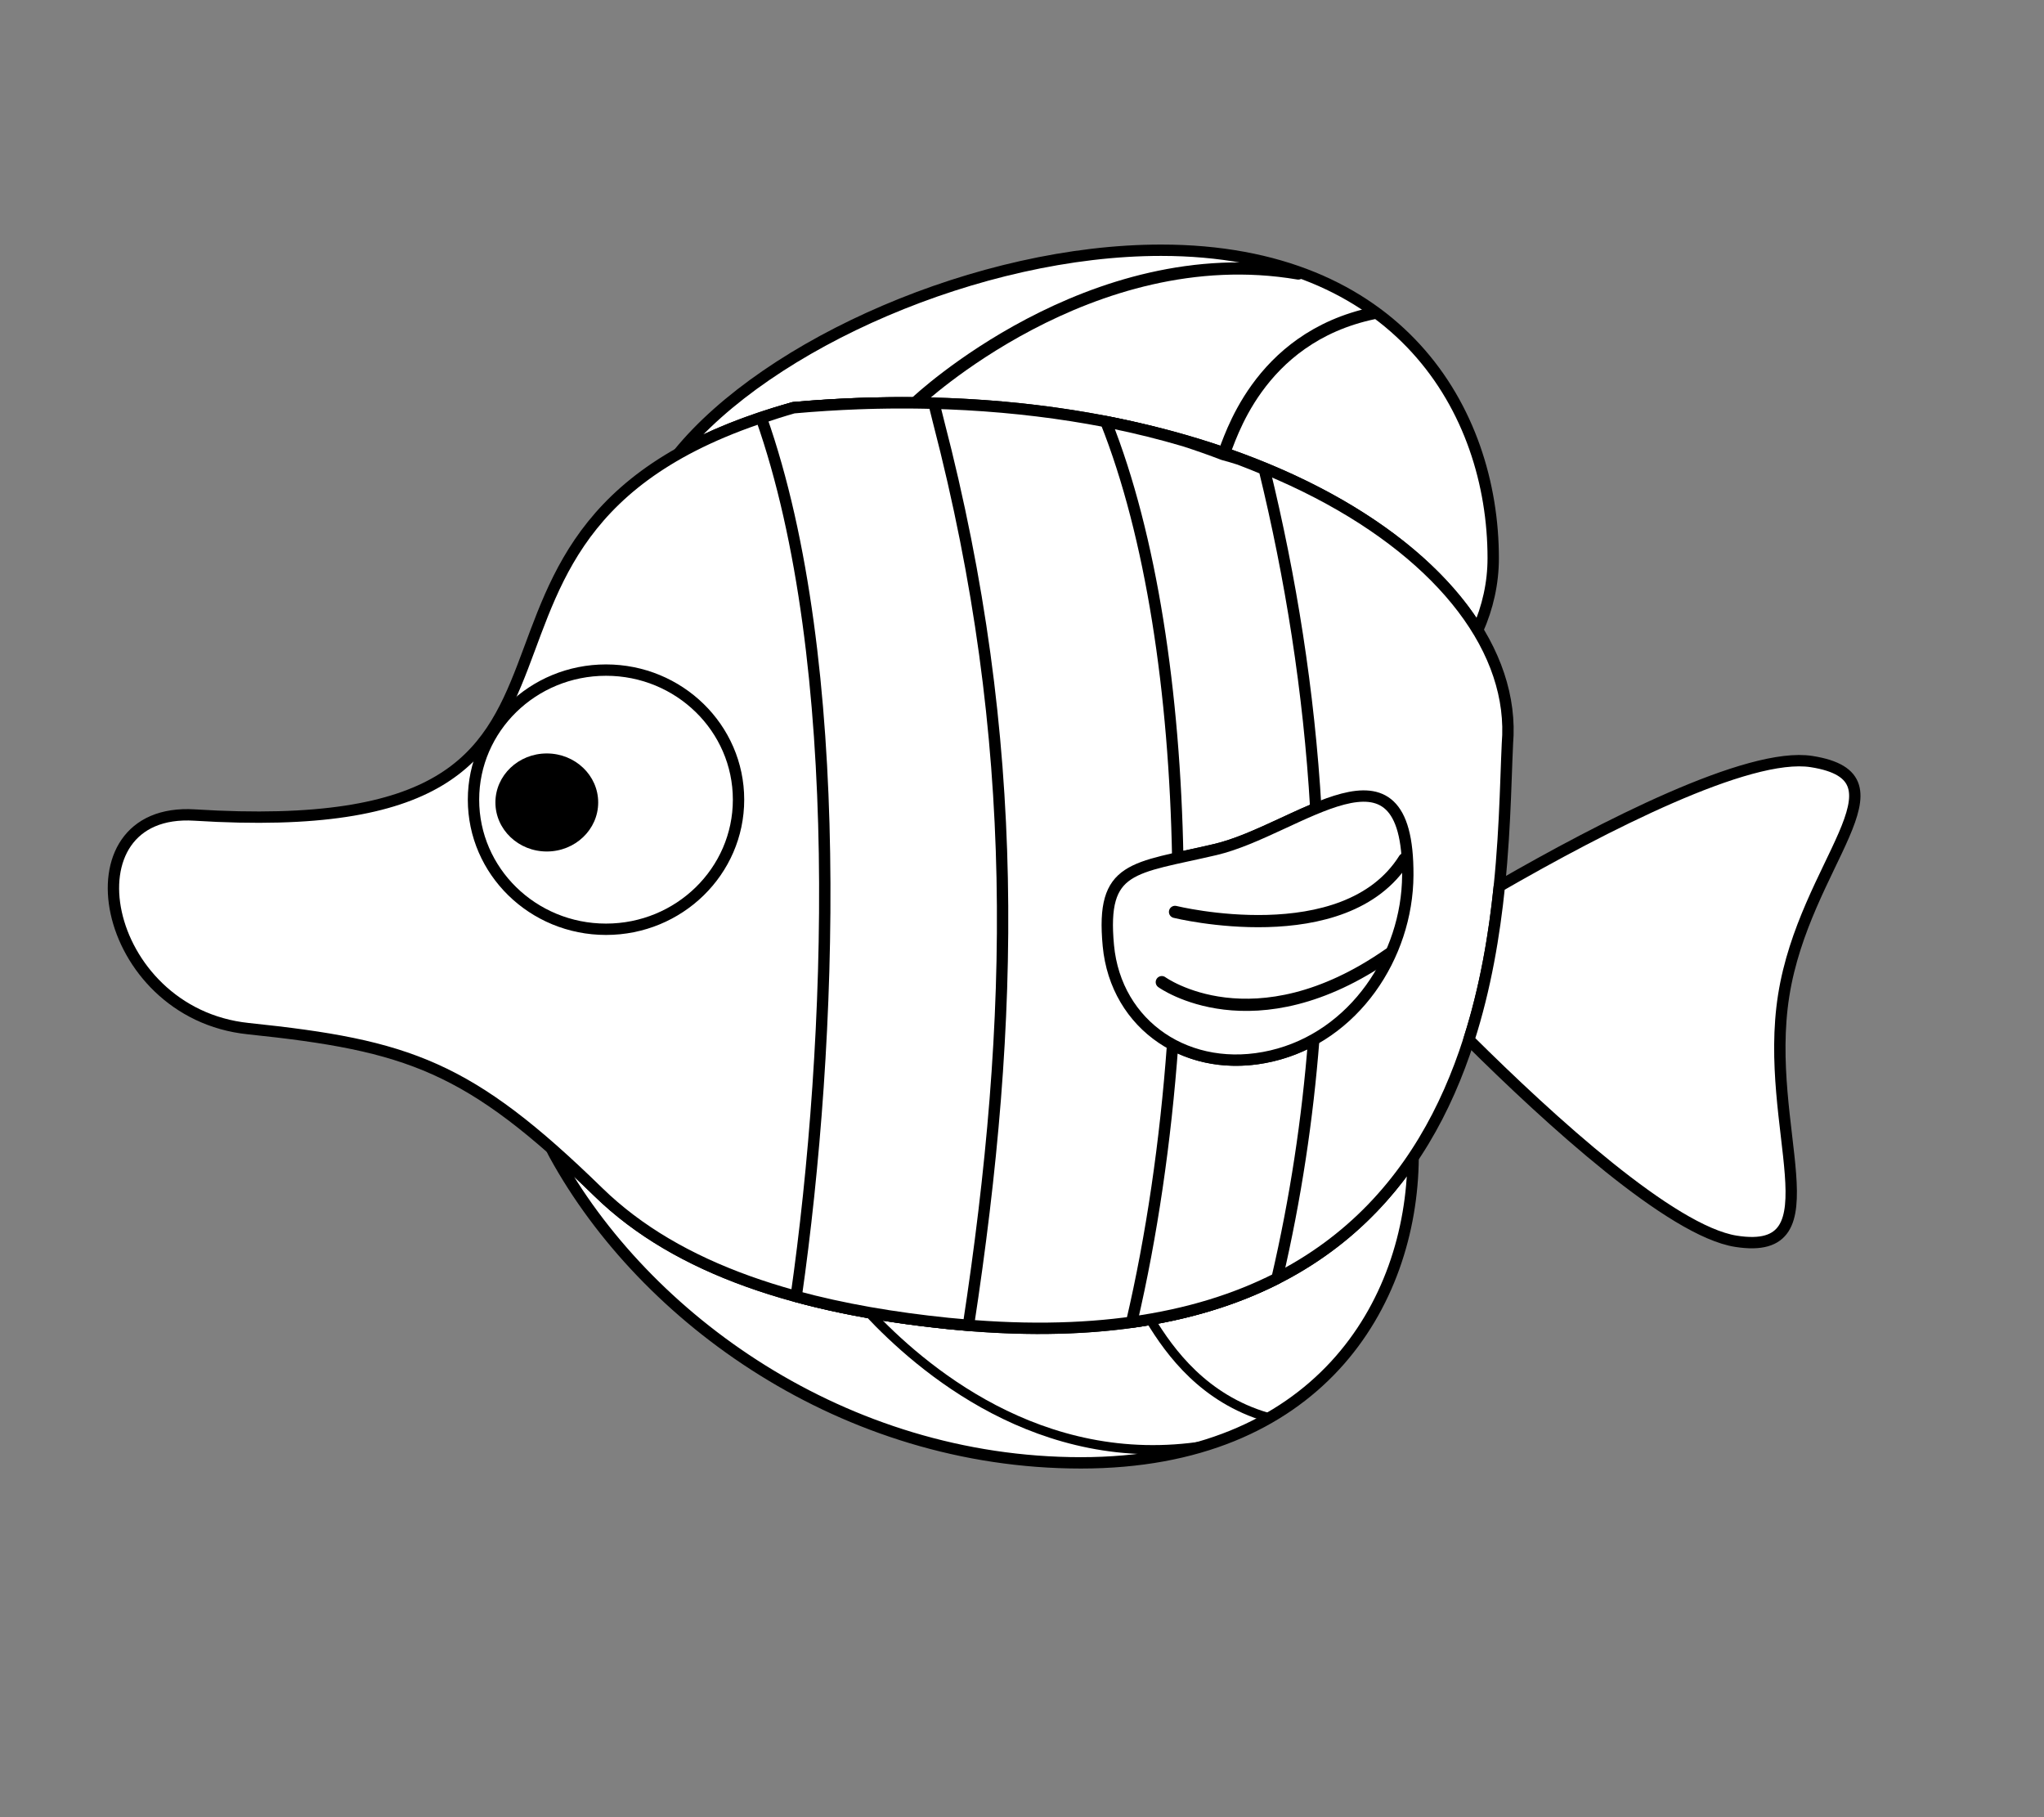 <?xml version="1.0" encoding="UTF-8" standalone="no"?>
<!-- Creator: CorelDRAW 2018 (64 位元) -->

<svg
   xmlns:dc="http://purl.org/dc/elements/1.1/"
   xmlns:cc="http://creativecommons.org/ns#"
   xmlns:rdf="http://www.w3.org/1999/02/22-rdf-syntax-ns#"
   xmlns:svg="http://www.w3.org/2000/svg"
   xmlns="http://www.w3.org/2000/svg"
   xmlns:sodipodi="http://sodipodi.sourceforge.net/DTD/sodipodi-0.dtd"
   xmlns:inkscape="http://www.inkscape.org/namespaces/inkscape"
   xml:space="preserve"
   width="180mm"
   height="160mm"
   version="1.1"
   style="shape-rendering:geometricPrecision; text-rendering:geometricPrecision; image-rendering:optimizeQuality; fill-rule:evenodd; clip-rule:evenodd"
   viewBox="0 0 18000 16000"
   id="svg39"
   sodipodi:docname="06.svg"
   inkscape:version="0.92.4 (5da689c313, 2019-01-14)"><rect x="0" y="0" width="18000" height="16000" fill="#808080" stroke="none"/><sodipodi:namedview
   pagecolor="#ffffff"
   bordercolor="#666666"
   borderopacity="1"
   objecttolerance="10"
   gridtolerance="10"
   guidetolerance="10"
   inkscape:pageopacity="0"
   inkscape:pageshadow="2"
   inkscape:window-width="1920"
   inkscape:window-height="1001"
   id="namedview41"
   showgrid="false"
   inkscape:zoom="0.39026042"
   inkscape:cx="340.15748"
   inkscape:cy="302.3622"
   inkscape:window-x="-9"
   inkscape:window-y="-9"
   inkscape:window-maximized="1"
   inkscape:current-layer="svg39" />
 <defs
   id="defs4">
  <style
   type="text/css"
   id="style2">
   <![CDATA[
    .str8 {stroke:black;stroke-width:99.99;stroke-linecap:round;stroke-linejoin:round;stroke-miterlimit:22.926}
    .str5 {stroke:black;stroke-width:99.99;stroke-linecap:round;stroke-linejoin:round;stroke-miterlimit:22.926}
    .str9 {stroke:black;stroke-width:99.99;stroke-linecap:round;stroke-linejoin:round;stroke-miterlimit:22.926}
    .str1 {stroke:black;stroke-width:99.99;stroke-linecap:round;stroke-linejoin:round;stroke-miterlimit:22.926}
    .str10 {stroke:black;stroke-width:99.99;stroke-linecap:round;stroke-linejoin:round;stroke-miterlimit:22.926}
    .str0 {stroke:black;stroke-width:99.99;stroke-linecap:round;stroke-linejoin:round;stroke-miterlimit:22.926}
    .str4 {stroke:black;stroke-width:99.99;stroke-linecap:round;stroke-linejoin:round;stroke-miterlimit:22.926}
    .str2 {stroke:black;stroke-width:80.59;stroke-linecap:round;stroke-linejoin:round;stroke-miterlimit:22.926}
    .str3 {stroke:black;stroke-width:80.59;stroke-linecap:round;stroke-linejoin:round;stroke-miterlimit:22.926}
    .str6 {stroke:black;stroke-width:107.41;stroke-linecap:round;stroke-linejoin:round;stroke-miterlimit:22.926}
    .str7 {stroke:black;stroke-width:107.45;stroke-linecap:round;stroke-linejoin:round;stroke-miterlimit:22.926}
    .str11 {stroke:black;stroke-width:107.45;stroke-linecap:round;stroke-linejoin:round;stroke-miterlimit:22.926}
    .fil1 {fill:none}
    .fil2 {fill:none}
    .fil3 {fill:black}
    .fil0 {fill:white}
   ]]>
  </style>
 
  
  
 
   
   
   
   
   
   
   
   
   
   
   
   
   
   
   
  </defs>
 <path
   class="fil0 str0"
   d="m 4855.77,10111.21 c 8.84,19.1 18.36,38.18 28.82,57.24 792.04,1443.66 2546.92,2711.76 4634.48,2711.76 2074.89,0 2915.06,-1386.58 2925.22,-2687.8 -659.25,980.52 -1866.17,1687.84 -4095.38,1460.3 -1298.45,-132.54 -2376.9,-471.49 -3078.75,-1155.6 -147.24,-143.55 -284.27,-271.47 -414.39,-385.9 z"
   id="path7"
   inkscape:connector-curvature="0"
   style="fill:#ffffff;stroke:#000000;stroke-width:99.99;stroke-linecap:round;stroke-linejoin:round;stroke-miterlimit:22.926" /><path
   class="fil0 str1"
   d="m 13149.6,4915.03 c 0,219.53 -47.85,432.04 -137.05,633.77 C 12260.09,4319.48 9979.78,3325.79 6987.7,3589.32 c -412.51,115.23 -743.9,252.77 -1013.85,405.66 789.41,-971.1 2654.1,-1791.71 4250.3,-1791.71 2087.62,0 2925.45,1403.68 2925.45,2711.76 z"
   id="path9"
   inkscape:connector-curvature="0"
   style="fill:#ffffff;stroke:#000000;stroke-width:99.99;stroke-linecap:round;stroke-linejoin:round;stroke-miterlimit:22.926" /><path
   class="fil1 str2"
   d="m 7649.96,11556.71 c 447.94,477.24 1504.36,1403.25 2963.24,1170.7"
   id="path11"
   inkscape:connector-curvature="0"
   style="fill:none;stroke:#000000;stroke-width:80.59;stroke-linecap:round;stroke-linejoin:round;stroke-miterlimit:22.926" /><path
   class="fil2 str3"
   d="m 10127.97,11616.68 c 180.1,297.68 477.07,697.51 1027.55,860.7"
   id="path13"
   inkscape:connector-curvature="0"
   style="fill:none;stroke:#000000;stroke-width:80.59;stroke-linecap:round;stroke-linejoin:round;stroke-miterlimit:22.926" /><path
   class="fil0 str4"
   d="m 13274.73,6548.5 c -33.95,718.86 -17.78,2122.25 -616.92,3282.33 -599.15,1160 -1813.63,2076.57 -4308.9,1821.88 -1298.45,-132.54 -2376.9,-471.48 -3078.75,-1155.6 C 4129.41,9385.07 3599.26,9204.51 2185.16,9056.88 882.91,8920.92 546.47,7103.29 1714.08,7176.3 6089.16,7449.91 3283.3,4624.08 6987.71,3589.33 c 3778.76,-332.83 6422.91,1339.49 6286.95,2959.39 z"
   id="path15"
   inkscape:connector-curvature="0"
   style="fill:#ffffff;stroke:#000000;stroke-width:99.99;stroke-linecap:round;stroke-linejoin:round;stroke-miterlimit:22.926" /><path
   class="fil0 str5"
   d="m 6503.73,7041.09 c 0,-630.14 -522.47,-1140.97 -1166.98,-1140.97 -644.51,0 -1166.98,510.83 -1166.98,1140.97 0,630.14 522.47,1140.97 1166.98,1140.97 644.51,0 1166.98,-510.83 1166.98,-1140.97 z"
   id="path17"
   inkscape:connector-curvature="0"
   style="fill:#ffffff;stroke:#000000;stroke-width:99.99;stroke-linecap:round;stroke-linejoin:round;stroke-miterlimit:22.926" /><ellipse
   class="fil3"
   cx="4815.28"
   cy="7065.63"
   rx="452.57"
   ry="431.61"
   id="ellipse19"
   style="fill:#000000" /><path
   class="fil1 str6"
   d="m 8073.54,3536.41 c 0,0 1526.5,-1440.37 3359.53,-1128.25"
   id="path21"
   inkscape:connector-curvature="0"
   style="fill:none;stroke:#000000;stroke-width:107.41;stroke-linecap:round;stroke-linejoin:round;stroke-miterlimit:22.926" /><path
   class="fil2 str7"
   d="m 10778.4,3987.75 c 49.37,-92.42 282.56,-1013.38 1319.18,-1230.56"
   id="path23"
   inkscape:connector-curvature="0"
   style="fill:none;stroke:#000000;stroke-width:107.45;stroke-linecap:round;stroke-linejoin:round;stroke-miterlimit:22.926" /><path
   class="fil0 str8"
   d="m 6704.05,3679.72 c 756.23,2146.38 625.56,5503.91 307.37,7735.51 410.78,111.78 859.18,188.65 1337.49,237.48 60.63,6.18 120.27,11.48 179.4,16.3 413.35,-2703.71 467.35,-5145.48 -263.67,-7957.52 l -40.07,-160.77 c -29.97,-0.83 -60.02,-1.53 -90.18,-2.1 -24.95,-0.45 -49.96,-0.85 -75.02,-1.12 -25.12,-0.28 -50.3,-0.48 -75.55,-0.57 -33.7,-0.13 -67.49,-0.11 -101.4,0.09 -20.18,0.12 -40.4,0.3 -60.65,0.54 -35.73,0.42 -71.57,1.02 -107.56,1.82 -23.05,0.51 -46.13,1.1 -69.27,1.77 -28.58,0.8 -57.28,1.77 -86.01,2.81 -187.27,6.91 -377.75,18.91 -571.23,36.35 -99.46,28.43 -193.32,58.44 -283.65,89.41 z"
   id="path25"
   inkscape:connector-curvature="0"
   style="fill:#ffffff;stroke:#000000;stroke-width:99.99;stroke-linecap:round;stroke-linejoin:round;stroke-miterlimit:22.926" /><path
   class="fil0 str9"
   d="m 9738.24,3712.04 c 399.89,1003.55 606.87,2386.77 633.31,3841.55 97.79,-21.71 207.8,-44.68 330.62,-73.45 281.91,-66.05 600.71,-244.28 885.17,-361.6 -60.03,-1033.1 -221.09,-2035.19 -453.77,-2987.04 -71.38,-30.05 -144.13,-59.23 -218.5,-87.34 -49.22,-16.04 -96.96,-29.62 -143.52,-42.28 -110.41,-42.43 -224.19,-82.54 -341.16,-120.18 -205.36,-60.66 -419.84,-114.19 -642.88,-159.75 -16.44,-3.28 -32.73,-6.72 -49.27,-9.91 z m 588.06,5485.86 c -61.89,849.29 -182.94,1683.98 -360.75,2444.09 499.49,-69.37 922.23,-203.51 1280.29,-385.71 164.36,-705.29 269.4,-1407.96 323.4,-2102.69 -114.11,63.61 -238.08,112.65 -370.78,143.73 h 0.04 c -321.3,75.28 -626.14,32.54 -872.2,-99.42 z"
   id="path27"
   inkscape:connector-curvature="0"
   style="fill:#ffffff;stroke:#000000;stroke-width:99.99;stroke-linecap:round;stroke-linejoin:round;stroke-miterlimit:22.926" /><path
   class="fil0 str10"
   d="m 15707.6,8765.51 c -183.99,1166.36 483.28,2306.25 -420.54,2163.67 -567.86,-89.58 -1635.96,-1062.81 -2351.63,-1774 146.65,-457.35 224.34,-924.33 268.21,-1351.93 908.69,-523.4 2194.29,-1185.39 2749.75,-1097.78 903.82,142.57 -61.74,893.71 -245.71,2060.07 z"
   id="path29"
   inkscape:connector-curvature="0"
   style="fill:#ffffff;stroke:#000000;stroke-width:99.99;stroke-linecap:round;stroke-linejoin:round;stroke-miterlimit:22.926" /><path
   class="fil0 str4"
   d="m 11198.49,9297.33 c -728.22,170.61 -1372.1,-264.71 -1438.16,-972.28 -66.05,-707.58 213.64,-674.3 941.84,-844.91 728.23,-170.62 1702.67,-1090.2 1695.26,227.09 -3.99,710.17 -470.74,1419.48 -1198.96,1590.1 z"
   id="path31"
   inkscape:connector-curvature="0"
   style="fill:#ffffff;stroke:#000000;stroke-width:99.99;stroke-linecap:round;stroke-linejoin:round;stroke-miterlimit:22.926" /><path
   class="fil1 str11"
   d="m 10347.59,8029.16 c 0,0 1495.12,368.56 2019.74,-464.7"
   id="path33"
   inkscape:connector-curvature="0"
   style="fill:none;stroke:#000000;stroke-width:107.45;stroke-linecap:round;stroke-linejoin:round;stroke-miterlimit:22.926" /><path
   class="fil1 str11"
   d="m 10231.12,8647.6 c 0,0 808.12,585.4 2003.11,-247.86"
   id="path35"
   inkscape:connector-curvature="0"
   style="fill:none;stroke:#000000;stroke-width:107.45;stroke-linecap:round;stroke-linejoin:round;stroke-miterlimit:22.926" />
</svg>